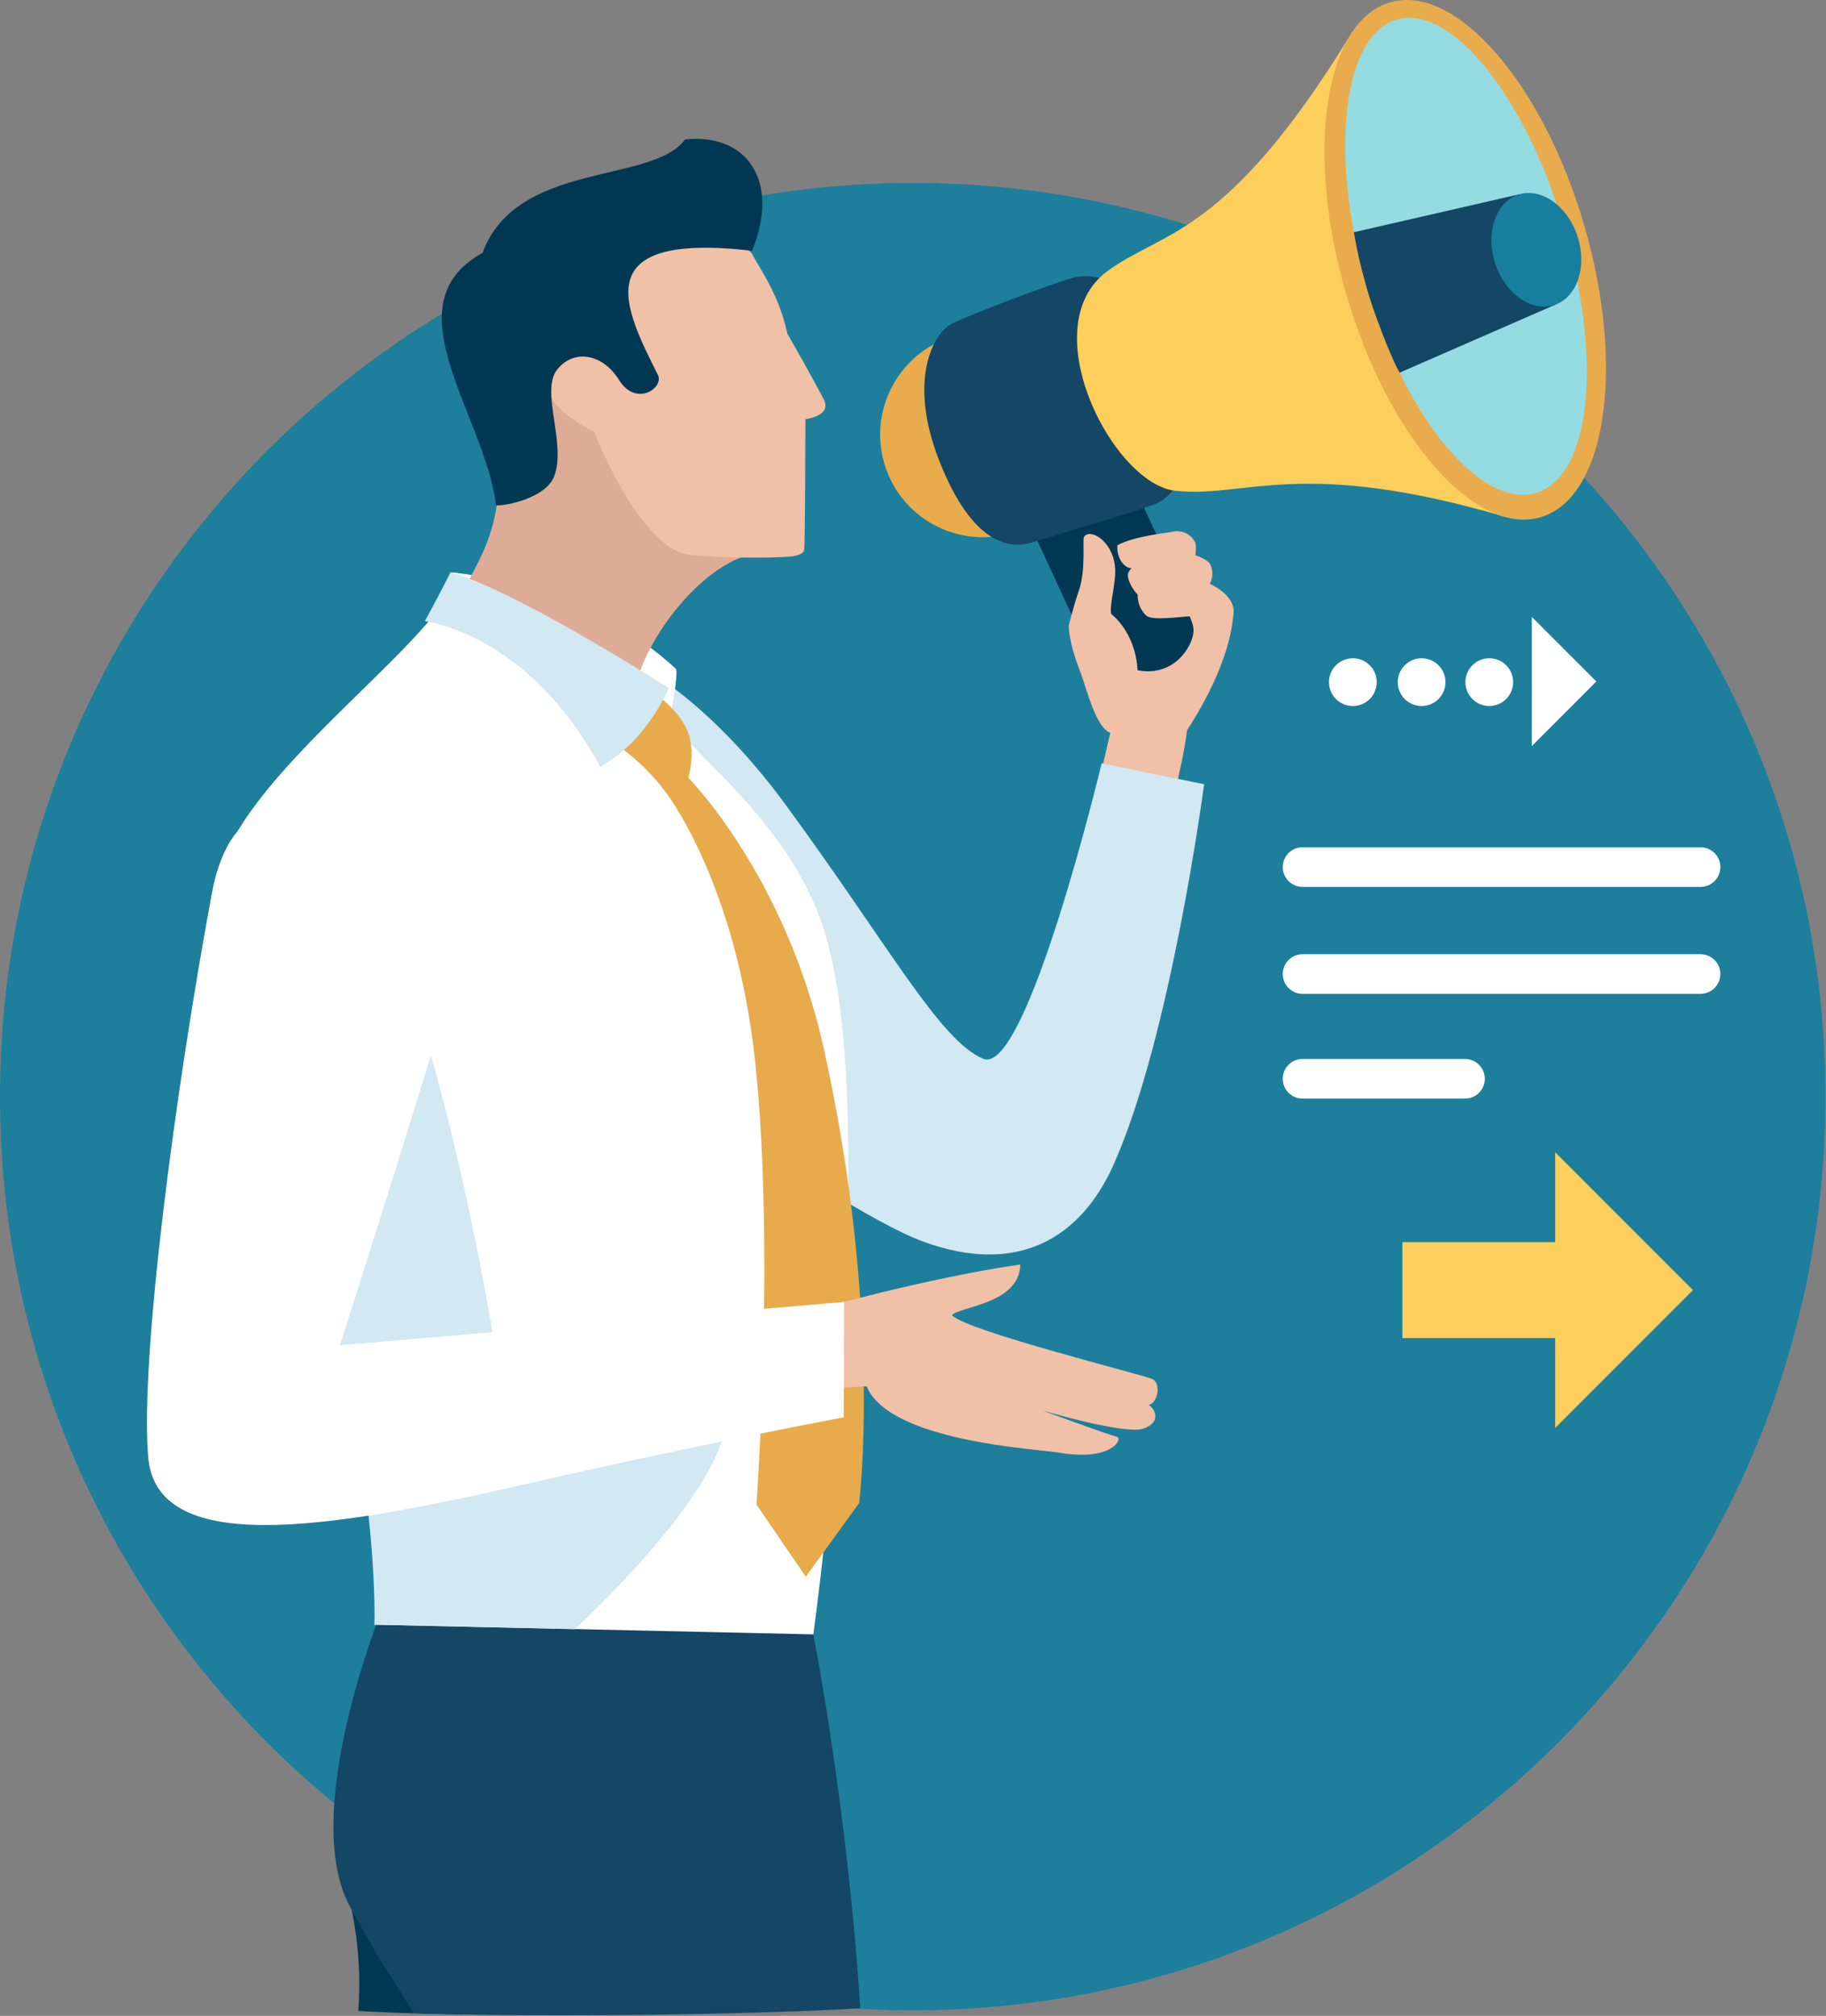 <svg width="279" height="308" viewBox="0 0 279 308" fill="none" xmlns="http://www.w3.org/2000/svg">
<rect x="0" y="0" width="279" height="308" fill="#808080" stroke="none"/>
<g clip-path="url(#clip0_295_71)">
<path d="M278.914 167.548C278.914 244.643 216.478 307.141 139.454 307.141C62.436 307.141 0 244.643 0 167.548C0 90.453 62.436 27.955 139.454 27.955C216.478 27.955 278.914 90.453 278.914 167.548Z" fill="#1D7F9C"/>
<path d="M262.857 132.476C262.857 134.149 261.502 135.505 259.832 135.505H199.02C197.349 135.505 195.995 134.149 195.995 132.476C195.995 130.803 197.349 129.448 199.02 129.448H259.832C261.502 129.448 262.857 130.803 262.857 132.476Z" fill="white"/>
<path d="M262.857 148.817C262.857 150.49 261.502 151.845 259.832 151.845H199.02C197.349 151.845 195.995 150.49 195.995 148.817C195.995 147.144 197.349 145.789 199.02 145.789H259.832C261.502 145.789 262.857 147.144 262.857 148.817Z" fill="white"/>
<path d="M226.868 164.824C226.868 166.496 225.514 167.852 223.843 167.852H199.02C197.349 167.852 195.995 166.496 195.995 164.824C195.995 163.152 197.349 161.795 199.02 161.795H223.843C225.514 161.795 226.868 163.152 226.868 164.824Z" fill="white"/>
<path d="M237.62 218.171L258.666 197.108L237.62 176.04V189.778L214.273 189.779V204.435L237.62 204.435V218.171Z" fill="#FCCE5B"/>
<path d="M183.049 95.408C184.599 98.763 182.928 102.832 179.323 104.499L177.027 105.561C173.422 107.22 169.248 105.852 167.698 102.498L151.073 66.55C149.523 63.187 151.194 59.122 154.793 57.453L157.095 56.394C160.695 54.733 164.874 56.099 166.418 59.456L183.049 95.408Z" fill="#003853"/>
<path d="M184.869 89.207C184.869 89.207 185.638 87.856 184.955 86.292C184.582 85.428 182.642 84.835 182.642 84.835C182.642 84.835 182.871 83.36 182.579 82.81C181.654 81.071 179.829 81.062 179.214 81.234C178.6 81.409 173.686 81.784 170.735 83.291C170.546 85.251 171.843 86.861 172.877 86.807C172.71 87.137 171.866 87.456 172.687 89.186C173.215 90.293 173.818 90.836 173.818 90.836C173.818 90.836 173.686 92.751 175.19 94.094C176.132 94.925 181.419 94.089 181.786 94.179C182.475 95.844 182.538 96.418 182.016 97.95C180.604 101.274 177.521 103.144 173.807 102.404C173.789 101.829 173.617 97.032 169.759 93.767C169.553 91.939 170.609 88.95 170.357 86.525C169.932 82.498 166.413 80.619 165.615 82.072C165.379 82.509 165.925 86.999 164.886 90.09C163.846 93.184 163.307 95.568 163.307 95.568C163.307 95.568 163.152 97.697 165.018 102.532C166.051 105.207 167.394 111.141 169.645 111.967C169.082 114.37 166.809 124.094 166.809 124.094L178.17 126.008C178.17 126.008 180.541 118.011 181.384 111.555C188.101 101.182 188.319 94.874 188.463 93.879C188.899 90.913 184.869 89.207 184.869 89.207Z" fill="#F0C0A7"/>
<path d="M54.743 307.246C55.978 289.647 48.928 282.756 52.378 271.635C56.38 258.75 63.929 264.968 63.929 264.968L70.709 307.771C70.709 307.771 62.138 307.687 54.743 307.246Z" fill="#003853"/>
<path d="M131.446 306.834C129.454 275.789 124.224 249.474 124.224 249.474L58.469 245.655C58.469 245.655 45.667 276.924 53.469 291.298C59.353 302.143 62.729 306.42 63.177 307.546C76.019 308.156 112.381 308.003 131.446 306.834Z" fill="#144665"/>
<path d="M81.048 95.7C81.048 95.7 99.963 95.494 120.205 123.181C136.147 144.984 143.593 158.97 150.224 161.762C156.854 164.552 168.324 116.635 168.324 116.635L183.979 119.816C183.979 119.816 178.904 158.385 170.133 177.973C165.029 189.371 155.281 194.928 141.004 189.681C126.727 184.432 80.979 150.802 80.979 150.802L81.048 95.7Z" fill="#D2E8F2"/>
<path d="M124.27 249.712C124.27 249.712 135.59 167.951 125.297 140.298C120.125 126.418 109.16 117.999 102.26 110.09C102.483 109.34 103.735 102.621 103.253 102.172C88.935 88.915 68.906 87.449 68.906 87.449C68.906 87.449 68.63 90.673 67.092 92.948C57.941 105.182 28.962 125.808 33.755 139.497C46.517 175.946 58.756 234.495 58.756 234.495L57.212 248.222L124.27 249.712Z" fill="white"/>
<path d="M50.53 201.031C57.873 227.956 57.212 248.231 57.212 248.231L87.805 248.919C87.805 248.919 146.843 195.109 76.605 212.321C73.149 187.018 60.163 128.922 54.974 147.067C49.807 165.15 44.577 179.197 50.53 201.031Z" fill="#D2E8F2"/>
<path d="M100.09 105.98C100.09 105.98 103.965 108.591 105.205 112.092C106.278 115.188 105.165 118.822 105.165 118.822C105.165 118.822 120.004 133.747 125.877 160.238C134.89 200.871 131.273 229.645 131.273 229.645L123.122 240.902L115.584 229.87C115.584 229.87 118.397 190.582 115.4 162.363C112.421 134.352 101.473 120.701 101.473 120.701C101.473 120.701 98.724 116.975 94.889 114.288C98.976 109.375 100.09 105.98 100.09 105.98Z" fill="#E7AB4C"/>
<path d="M124.442 200.15C124.442 200.15 140.837 195.418 155.895 193.188C155.827 199.306 146.28 199.651 145.459 200.963C147.749 203.358 174.668 210.051 176.04 210.681C177.417 211.314 176.993 214.222 175.529 214.672C176.487 215.235 177.527 217.309 174.685 218.275C171.843 219.234 159.34 215.522 159.34 215.522C159.34 215.522 169.627 219.337 170.638 219.507C171.648 219.678 170.029 223.369 161.745 221.934C158.594 221.388 135.895 220.263 132.433 211.83C131.48 211.789 125.177 212.314 125.177 212.314L124.442 200.15Z" fill="#F0C0A7"/>
<path d="M128.972 198.912L51.942 205.541C51.942 205.541 62.413 172.789 67.856 154.606C73.298 136.421 38.056 105.787 32.372 136.475C26.689 167.162 21.407 207.416 22.636 222.564C23.859 237.709 49.451 233.826 79.86 226.851C106.927 220.642 128.92 216.549 128.92 216.549L128.972 198.912Z" fill="white"/>
<path d="M87.678 43.863C96.961 37.566 110.991 50.537 117.61 84.311C107.903 84.106 97.213 99.018 96.789 107.003C84.251 99.535 72.827 91.842 70.358 91.04C73.367 85.239 75.91 81.778 76.335 72.887C76.754 64.002 79.555 49.373 87.678 43.863Z" fill="#DEAC96"/>
<path d="M93.522 55.643C93.522 55.643 88.93 47.813 84.452 54.576C79.98 61.341 90.744 65.904 90.744 65.904C90.744 65.904 97.707 83.974 105.44 84.774C110.067 85.252 117.427 85.303 120.636 85.048C121.422 84.986 122.703 84.764 122.863 84.052C123.03 83.342 123.064 64.047 123.064 64.047C123.064 64.047 127.226 63.557 125.848 60.975C123.621 56.792 122.111 54.14 120.309 50.988C119 44.984 116.296 41.403 114.803 38.614C114.803 38.614 100.555 26.054 95.91 31.632C91.266 37.214 93.522 55.643 93.522 55.643Z" fill="#F0C0A7"/>
<path d="M100.578 57.395C101.33 59.338 97.162 62.202 94.567 58.034C91.972 53.864 87.431 53.331 85.026 56.613C82.621 59.894 86.57 67.887 84.659 72.817C83.407 76.044 77.339 77.331 75.789 77.206C74.17 63.521 59.342 46.568 73.728 38.636C78.941 24.512 99.763 28.141 104.671 21.298C113.965 20.309 119.31 27.482 114.918 38.315C89.28 35.35 95.469 47.207 100.578 57.395Z" fill="#003853"/>
<path d="M102.191 105.143C102.191 105.143 98.769 113.396 91.708 117.133C80.634 96.662 64.916 94.9 64.916 94.9C64.916 94.9 67.476 90.217 68.826 87.449C78.889 90.201 102.191 105.143 102.191 105.143Z" fill="#D2E8F2"/>
<path d="M145.637 51.378C137.353 53.878 132.657 62.618 135.143 70.909C137.634 79.202 146.372 83.904 154.656 81.41L145.637 51.378Z" fill="#E8AC4C"/>
<path d="M180.087 56.879C183.864 68.685 180.317 75.522 176.545 76.99C172.773 78.459 160.04 82.096 157.91 82.81C154.988 83.79 148.869 84.116 143.467 70.283C138.742 58.173 142.502 50.848 145.562 49.388C148.622 47.928 160.35 43.451 163.886 42.459C167.429 41.468 175.609 42.877 180.087 56.879Z" fill="#144665"/>
<path d="M206.552 4.983C187.378 36.429 177.573 35.184 169.128 41.485C157.767 49.965 170.006 73.947 179.605 74.989C190.294 76.149 198.773 69.751 230.273 79.048L206.552 4.983Z" fill="#FCCE5B"/>
<path d="M242.041 34.371C248.396 56.094 245.417 76.088 235.388 79.029C225.353 81.97 212.069 66.744 205.714 45.021C199.359 23.297 202.338 3.304 212.367 0.363C222.396 -2.577 235.686 12.649 242.041 34.371Z" fill="#E8AC4C"/>
<path d="M239.085 35.085C244.906 55.229 243.017 72.9 234.67 75.316C226.323 77.733 214.675 63.982 208.854 43.838C203.033 23.694 205.082 5.405 213.429 2.988C221.776 0.57 233.269 14.941 239.085 35.085Z" fill="#95DBE2"/>
<path d="M206.862 35.481L232.265 29.653L237.764 46.498L213.854 56.937C213.854 56.937 212.689 55.112 210.203 48.239C207.792 41.57 206.862 35.481 206.862 35.481Z" fill="#144665"/>
<path d="M241.042 36.129C242.546 40.789 240.95 45.482 237.471 46.609C233.992 47.736 229.951 44.872 228.441 40.212C226.937 35.551 228.533 30.858 232.012 29.731C235.491 28.603 239.532 31.468 241.042 36.129Z" fill="#177E9D"/>
<path d="M234.05 113.995L243.907 104.124L234.05 94.253V113.995Z" fill="white"/>
<path d="M231.197 104.221C231.197 106.236 229.561 107.871 227.552 107.871C225.537 107.871 223.906 106.236 223.906 104.221C223.906 102.206 225.537 100.571 227.552 100.571C229.561 100.571 231.197 102.206 231.197 104.221Z" fill="white"/>
<path d="M220.858 104.221C220.858 106.236 219.227 107.871 217.212 107.871C215.203 107.871 213.567 106.236 213.567 104.221C213.567 102.206 215.203 100.571 217.212 100.571C219.227 100.571 220.858 102.206 220.858 104.221Z" fill="white"/>
<path d="M210.352 104.221C210.352 106.236 208.716 107.871 206.707 107.871C204.692 107.871 203.056 106.236 203.056 104.221C203.056 102.206 204.692 100.571 206.707 100.571C208.716 100.571 210.352 102.206 210.352 104.221Z" fill="white"/>
</g>
<defs>
<clipPath id="clip0_295_71">
<rect width="279" height="308" fill="white"/>
</clipPath>
</defs>
</svg>
